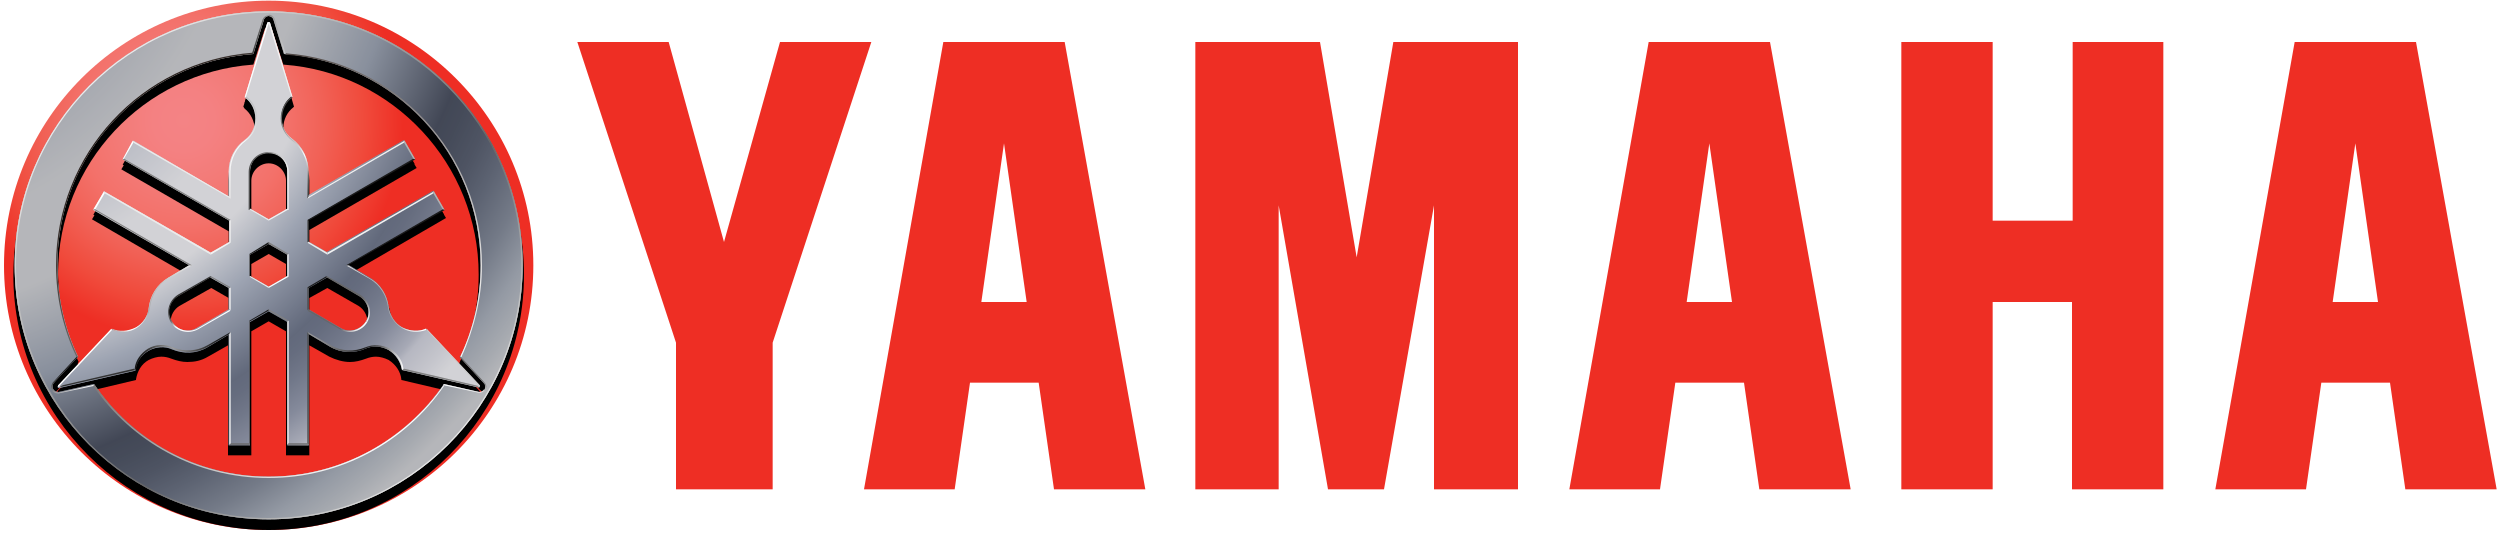 <?xml version="1.0" encoding="UTF-8" standalone="no"?>
<!DOCTYPE svg PUBLIC "-//W3C//DTD SVG 1.1//EN" "http://www.w3.org/Graphics/SVG/1.1/DTD/svg11.dtd">
<svg width="100%" height="100%" viewBox="0 0 375 80" version="1.1" xmlns="http://www.w3.org/2000/svg" xmlns:xlink="http://www.w3.org/1999/xlink" xml:space="preserve" xmlns:serif="http://www.serif.com/" style="fill-rule:evenodd;clip-rule:evenodd;stroke-linejoin:round;stroke-miterlimit:2;">
    <rect id="_x3C_Slice_x3E_" x="0" y="0" width="375" height="80" style="fill:none;"/>
    <g>
        <g>
            <g>
                <path d="M285.2,6.3L285.2,73.4L298.9,73.4L298.9,45.3L310.8,45.3L310.8,73.4L324.5,73.4L324.5,6.3L310.9,6.3L310.9,33.1L298.9,33.1L298.9,6.3L285.2,6.3Z" style="fill:rgb(238,46,36);fill-rule:nonzero;"/>
                <path d="M179.3,6.3L179.3,73.4L191.8,73.4L191.8,30.8L199.2,73.4L207.6,73.4L215.1,30.8L215.1,73.4L227.7,73.4L227.7,6.3L209,6.3L203.5,38.6L198,6.3L179.3,6.3Z" style="fill:rgb(238,46,36);fill-rule:nonzero;"/>
                <path d="M100.3,6.3L108.6,36.3L117,6.3L130.7,6.3L115.9,51.4L115.9,73.4L101.4,73.4L101.4,51.4L86.6,6.3L100.3,6.3Z" style="fill:rgb(238,46,36);fill-rule:nonzero;"/>
                <path d="M159.7,6.3L141.5,6.3L129.6,73.4L143.2,73.4L145.5,57.4L155.8,57.4L158.1,73.4L171.8,73.4L159.7,6.3ZM150.6,21.5L154,45.3L147.2,45.3L150.6,21.5Z" style="fill:rgb(238,46,36);fill-rule:nonzero;"/>
                <path d="M265.5,6.3L247.3,6.3L235.4,73.4L249,73.4L251.3,57.4L261.6,57.4L263.9,73.4L277.6,73.4L265.5,6.3ZM256.4,21.5L259.8,45.3L253,45.3L256.4,21.5Z" style="fill:rgb(238,46,36);fill-rule:nonzero;"/>
                <path d="M362.4,6.3L344.2,6.3L332.3,73.4L345.9,73.4L348.2,57.4L358.5,57.4L360.8,73.4L374.5,73.4L362.4,6.3ZM353.3,21.5L356.7,45.3L349.9,45.3L353.3,21.5Z" style="fill:rgb(238,46,36);fill-rule:nonzero;"/>
            </g>
        </g>
        <g>
            <path d="M0.6,39.8C0.6,17.9 18.4,0.1 40.3,0.1C62.2,0.1 80,17.9 80,39.8C80,61.7 62.2,79.5 40.3,79.5C18.4,79.5 0.6,61.7 0.6,39.8Z" style="fill:url(#_Radial1);fill-rule:nonzero;"/>
            <g>
                <g>
                    <path d="M40.3,2.9C61.4,2.9 78.6,20 78.6,41.2C78.6,62.3 61.5,79.5 40.3,79.5C19.2,79.5 2,62.4 2,41.2C2.1,20 19.2,2.9 40.3,2.9ZM14.2,58.9C19.9,67.2 29.5,72.7 40.3,72.7C51.1,72.7 60.7,67.2 66.4,58.9L66.5,58.8L71.9,60L72,60C72.2,60 72.4,59.9 72.5,59.7C72.6,59.6 72.6,59.5 72.6,59.4C72.6,59.3 72.6,59.1 72.5,59L68.7,55L68.7,54.9C70.7,50.8 71.8,46.1 71.8,41.2C71.8,24.6 58.9,10.9 42.6,9.7L42.5,9.7L40.8,4.4C40.8,4.1 40.6,4 40.3,4C40,4 39.8,4.2 39.7,4.4L38,9.7L37.9,9.7C21.6,10.9 8.7,24.5 8.7,41.1C8.7,46 9.8,50.7 11.8,54.8L11.9,54.9L8.2,59C8.1,59.1 8.1,59.2 8.1,59.4C8.1,59.5 8.1,59.6 8.2,59.7C8.3,59.9 8.5,60 8.7,60L8.8,60L14.2,58.9Z" style="fill-rule:nonzero;"/>
                </g>
            </g>
            <g>
                <g>
                    <path d="M42.9,68.3L42.9,49.7L40.3,48.2L37.7,49.7L37.7,68.3L34.2,68.3L34.2,51.8L31.2,53.5C30.2,54.1 29.2,54.3 28.1,54.3C27.3,54.3 26.5,54.1 25.7,53.8C25.2,53.6 24.7,53.5 24.2,53.5C23.6,53.5 22.9,53.7 22.3,54C21.2,54.6 20.6,55.7 20.4,56.9L20.4,57L9,59.7L8.9,59.7C8.8,59.7 8.6,59.6 8.6,59.5C8.6,59.4 8.5,59.4 8.5,59.3C8.5,59.2 8.5,59.1 8.6,59.1L16.7,50.5L16.8,50.5C17.3,50.7 17.8,50.8 18.3,50.8C18.9,50.8 19.6,50.6 20.2,50.3C21.3,49.7 21.9,48.6 22.1,47.5C22.3,45.7 23.4,43.9 25.1,42.9L28.1,41.2L13.8,32.9L15.6,29.9L31.7,39.2L34.3,37.7L34.3,34.7L18.2,25.4L20,22.4L34.3,30.7L34.3,27.3C34.3,25.3 35.3,23.5 36.7,22.4C37.6,21.7 38.2,20.6 38.2,19.4C38.2,18.2 37.6,17 36.7,16.3L36.5,16L40,4.7C40,4.5 40.2,4.4 40.4,4.4C40.6,4.4 40.7,4.5 40.8,4.7L44.1,16L44,16.1C43.1,16.8 42.5,17.9 42.5,19.2C42.5,20.4 43.1,21.6 44,22.2C45.5,23.3 46.4,25.1 46.4,27.1L46.4,30.5L60.7,22.2L62.5,25.2L46.4,34.5L46.4,37.5L49,39L65.1,29.7L66.9,32.7L52.6,41L55.6,42.7C57.3,43.7 58.4,45.4 58.6,47.3C58.7,48.4 59.4,49.5 60.5,50.1C61.1,50.4 61.8,50.6 62.4,50.6C62.9,50.6 63.4,50.5 63.9,50.3L64,50.3L72,59C72.1,59.1 72.1,59.2 72.1,59.3L72.1,59.5C72,59.6 71.9,59.7 71.8,59.7L71.7,59.7L60.2,57L60.2,56.9C60.1,55.8 59.4,54.7 58.3,54C57.7,53.7 57,53.5 56.4,53.5C55.9,53.5 55.4,53.6 54.9,53.8C54.1,54.1 53.3,54.3 52.5,54.3C51.5,54.3 50.4,54 49.4,53.5L46.4,51.8L46.4,68.3L42.9,68.3ZM46.4,44.7L46.4,47.7L51.1,50.4C51.5,50.6 52,50.8 52.4,50.8C53.3,50.8 54.2,50.3 54.7,49.5C54.9,49.1 55.1,48.6 55.1,48.2C55.1,47.3 54.6,46.4 53.8,45.9L49.1,43.2L46.4,44.7ZM26.9,45.9C26.1,46.4 25.6,47.3 25.6,48.2C25.6,48.6 25.7,49.1 26,49.5C26.5,50.3 27.4,50.8 28.3,50.8C28.7,50.8 29.2,50.7 29.6,50.4L34.3,47.7L34.3,44.7L31.7,43.2L26.9,45.9ZM40.3,44.4L40.4,44.3L40.3,44.4ZM37.7,39.6L37.7,42.6L40.3,44.1L42.9,42.6L42.9,39.6L40.3,38.1L37.7,39.6ZM37.7,32.6L40.3,34.1L42.9,32.6L42.9,27.1C42.9,25.7 41.7,24.5 40.3,24.5C38.9,24.5 37.7,25.7 37.7,27.1L37.7,32.6Z" style="fill-rule:nonzero;"/>
                </g>
            </g>
            <g>
                <path d="M40.3,2.4C19.3,2.4 2.2,19.5 2.2,40.5C2.2,61.5 19.3,78.6 40.3,78.6C61.3,78.6 78.4,61.5 78.4,40.5C78.4,19.5 61.4,2.4 40.3,2.4ZM71.9,59.6L66.6,58.4C60.9,66.8 51.3,72.3 40.4,72.3C29.5,72.3 19.9,66.8 14.2,58.4L8.9,59.6C8.6,59.6 8.3,59.5 8.1,59.2C7.9,58.9 8,58.6 8.1,58.3L11.8,54.3C9.8,50.1 8.7,45.5 8.7,40.5C8.7,23.8 21.7,10.1 38.1,8.8L39.7,3.6C39.8,3.3 40.1,3.1 40.4,3.1C40.7,3.1 41,3.3 41.1,3.6L42.7,8.8C59.1,10 72.1,23.7 72.1,40.5C72.1,45.4 71,50.1 69,54.3L72.7,58.3C72.9,58.5 72.9,58.9 72.8,59.2C72.7,59.5 72.2,59.6 71.9,59.6Z" style="fill-rule:nonzero;"/>
                <path d="M71.9,58.6L63.9,50.1C62.8,50.6 61.5,50.5 60.3,49.9C59.2,49.3 58.5,48.1 58.3,46.9C58.1,45.1 57.1,43.4 55.4,42.4L52.2,40.5L66.6,32.2L65,29.4L49,38.6L46.2,37L46.2,33.8L62.2,24.6L60.6,21.8L46.2,30.1L46.2,26.4C46.2,24.4 45.3,22.7 43.8,21.6C42.8,20.9 42.2,19.7 42.2,18.4C42.2,17.1 42.8,15.9 43.8,15.2L40.5,4.2C40.5,4.1 40.4,4.1 40.3,4.1C40.2,4.1 40.1,4.2 40.1,4.2L36.7,15.4C37.7,16.1 38.3,17.3 38.3,18.6C38.3,19.9 37.7,21.1 36.7,21.8C35.2,22.9 34.3,24.6 34.3,26.6L34.3,30.3L20,21.9L18.4,24.7L34.4,33.9L34.4,37.1L31.6,38.7L15.6,29.5L14,32.2L28.4,40.5L25.2,42.4C23.5,43.4 22.5,45.1 22.3,46.9C22.2,48.1 21.5,49.2 20.3,49.9C19.2,50.5 17.9,50.6 16.7,50.1L8.7,58.6C8.6,58.7 8.6,58.8 8.7,58.8C8.7,58.9 8.8,58.9 8.9,58.9L20.3,56.3C20.4,55.1 21.1,54 22.3,53.3C23.4,52.7 24.7,52.6 25.8,53.1C27.5,53.8 29.4,53.8 31.1,52.8L34.3,50.9L34.3,67.5L37.5,67.5L37.5,49L40.3,47.4L43.1,49L43.1,67.5L46.3,67.5L46.3,50.9L49.5,52.8C51.2,53.8 53.2,53.8 54.8,53.1C55.9,52.6 57.2,52.7 58.3,53.3C59.4,54 60.1,55.1 60.3,56.3L71.7,58.9C71.8,58.9 71.9,58.9 71.9,58.8C72,58.7 72,58.6 71.9,58.6ZM40.3,43.7L37.5,42.1L37.5,38.9L40.3,37.3L43.1,38.9L43.1,42.1L40.3,43.7ZM37.5,26.5C37.5,25 38.7,23.7 40.3,23.7C41.9,23.7 43.1,24.9 43.1,26.5L43.1,32.1L40.3,33.7L37.5,32.1L37.5,26.5ZM29.5,50C28.2,50.8 26.5,50.3 25.7,49C24.9,47.7 25.4,46 26.7,45.2L31.5,42.4L34.3,44L34.3,47.2L29.5,50ZM54.9,49C54.1,50.3 52.4,50.8 51.1,50L46.3,47.2L46.3,44L49.1,42.4L53.9,45.2C55.2,45.9 55.7,47.6 54.9,49Z" style="fill-rule:nonzero;"/>
            </g>
            <path d="M40.3,1.7C19.3,1.7 2.2,18.8 2.2,39.8C2.2,60.8 19.3,77.9 40.3,77.9C61.3,77.9 78.4,60.8 78.4,39.8C78.4,18.7 61.4,1.7 40.3,1.7ZM71.9,58.8L66.6,57.6C60.8,66 51.2,71.5 40.3,71.5C29.4,71.5 19.8,66 14.1,57.6L8.8,58.8C8.5,58.8 8.2,58.7 8,58.4C7.8,58.1 7.9,57.8 8,57.5L11.7,53.5C9.7,49.3 8.6,44.7 8.6,39.7C8.6,23 21.5,9.3 38,8.1L39.6,2.9C39.7,2.6 40,2.4 40.3,2.4C40.6,2.4 40.9,2.6 41,2.9L42.6,8.1C59.1,9.3 72.1,23 72.1,39.8C72.1,44.7 71,49.4 69,53.6L72.7,57.6C72.9,57.8 72.9,58.2 72.8,58.5C72.5,58.7 72.2,58.9 71.9,58.8Z" style="fill:url(#_Radial2);fill-rule:nonzero;"/>
            <path d="M71.9,57.8L63.9,49.3C62.8,49.8 61.5,49.7 60.3,49.1C59.2,48.5 58.5,47.3 58.3,46.1C58.1,44.3 57.1,42.6 55.4,41.6L52.2,39.7L66.6,31.4L65,28.6L49,37.8L46.2,36.2L46.2,33L62.2,23.8L60.6,21L46.2,29.3L46.2,25.6C46.2,23.6 45.3,21.9 43.8,20.8C42.8,20.1 42.2,18.9 42.2,17.6C42.2,16.3 42.8,15.1 43.8,14.4L40.5,3.4C40.5,3.3 40.4,3.3 40.3,3.3C40.2,3.3 40.1,3.4 40.1,3.4L36.7,14.6C37.7,15.3 38.3,16.5 38.3,17.8C38.3,19.1 37.7,20.3 36.7,21C35.2,22.1 34.3,23.8 34.3,25.8L34.3,29.5L20,21.1L18.4,23.9L34.4,33.1L34.4,36.3L31.6,37.9L15.6,28.7L14,31.5L28.4,39.8L25.2,41.7C23.5,42.7 22.5,44.4 22.3,46.2C22.2,47.4 21.5,48.5 20.3,49.2C19.2,49.8 17.9,49.9 16.7,49.4L8.7,57.9C8.6,58 8.6,58.1 8.7,58.1C8.7,58.2 8.8,58.2 8.9,58.2L20.3,55.6C20.4,54.4 21.1,53.3 22.3,52.6C23.4,52 24.7,51.9 25.8,52.4C27.5,53.1 29.4,53.1 31.1,52.1L34.3,50.2L34.3,66.8L37.5,66.8L37.5,48.3L40.3,46.7L43.1,48.3L43.1,66.8L46.3,66.8L46.3,50.1L49.5,52C51.2,53 53.2,53 54.8,52.3C55.9,51.8 57.2,51.9 58.3,52.5C59.4,53.2 60.1,54.3 60.3,55.5L71.7,58.1C71.8,58.1 71.9,58.1 71.9,58C72,57.9 72,57.9 71.9,57.8ZM40.3,43L37.5,41.4L37.5,38.2L40.3,36.6L43.1,38.2L43.1,41.4L40.3,43ZM37.5,25.7C37.5,24.2 38.7,22.9 40.3,22.9C41.9,22.9 43.1,24.1 43.1,25.7L43.1,31.3L40.3,32.9L37.5,31.3L37.5,25.7ZM29.5,49.2C28.2,50 26.5,49.5 25.7,48.2C24.9,46.9 25.4,45.2 26.7,44.4L31.5,41.6L34.3,43.2L34.3,46.4L29.5,49.2ZM54.9,48.2C54.1,49.5 52.4,50 51.1,49.2L46.3,46.4L46.3,43.2L49.1,41.6L53.9,44.4C55.2,45.2 55.7,46.9 54.9,48.2Z" style="fill:url(#_Radial3);fill-rule:nonzero;"/>
            <g opacity="0.4">
                <g>
                    <path d="M40.3,1.7C19.3,1.7 2.2,18.8 2.2,39.8C2.2,60.8 19.3,77.9 40.3,77.9C61.3,77.9 78.4,60.8 78.4,39.8C78.4,18.7 61.4,1.7 40.3,1.7ZM71.9,58.8L66.6,57.6C60.8,66 51.2,71.5 40.3,71.5C29.4,71.5 19.8,66 14.1,57.6L8.8,58.8C8.5,58.8 8.2,58.7 8,58.4C7.8,58.1 7.9,57.8 8,57.5L11.7,53.5C9.7,49.3 8.6,44.7 8.6,39.7C8.6,23 21.5,9.3 38,8.1L39.6,2.9C39.7,2.6 40,2.4 40.3,2.4C40.6,2.4 40.9,2.6 41,2.9L42.6,8.1C59.1,9.3 72.1,23 72.1,39.8C72.1,44.7 71,49.4 69,53.6L72.7,57.6C72.9,57.8 72.9,58.2 72.8,58.5C72.5,58.7 72.2,58.9 71.9,58.8Z" style="fill:white;fill-rule:nonzero;"/>
                </g>
                <g opacity="0.81">
                    <path d="M40.3,1.7C19.3,1.7 2.2,18.8 2.2,39.8C2.2,60.8 19.3,77.9 40.3,77.9C61.3,77.9 78.4,60.8 78.4,39.8C78.4,18.7 61.4,1.7 40.3,1.7ZM71.9,58.8L66.6,57.6C60.8,66 51.2,71.5 40.3,71.5C29.4,71.5 19.8,66 14.1,57.6L8.8,58.8C8.5,58.8 8.2,58.7 8,58.4C7.8,58.1 7.9,57.8 8,57.5L11.7,53.5C9.7,49.3 8.6,44.7 8.6,39.7C8.6,23 21.5,9.3 38,8.1L39.6,2.9C39.7,2.6 40,2.4 40.3,2.4C40.6,2.4 40.9,2.6 41,2.9L42.6,8.1C59.1,9.3 72.1,23 72.1,39.8C72.1,44.7 71,49.4 69,53.6L72.7,57.6C72.9,57.8 72.9,58.2 72.8,58.5C72.5,58.7 72.2,58.9 71.9,58.8Z" style="fill:rgb(48,50,52);fill-rule:nonzero;"/>
                </g>
            </g>
            <g opacity="0.35">
                <g>
                    <path d="M71.9,57.8L63.9,49.3C62.8,49.8 61.5,49.7 60.3,49.1C59.2,48.5 58.5,47.3 58.3,46.1C58.1,44.3 57.1,42.6 55.4,41.6L52.2,39.7L66.6,31.4L65,28.6L49,37.8L46.2,36.2L46.2,33L62.2,23.8L60.6,21L46.2,29.3L46.2,25.6C46.2,23.6 45.3,21.9 43.8,20.8C42.8,20.1 42.2,18.9 42.2,17.6C42.2,16.3 42.8,15.1 43.8,14.4L40.5,3.4C40.5,3.3 40.4,3.3 40.3,3.3C40.2,3.3 40.1,3.4 40.1,3.4L36.7,14.6C37.7,15.3 38.3,16.5 38.3,17.8C38.3,19.1 37.7,20.3 36.7,21C35.2,22.1 34.3,23.8 34.3,25.8L34.3,29.5L20,21.1L18.4,23.9L34.4,33.1L34.4,36.3L31.6,37.9L15.6,28.7L14,31.5L28.4,39.8L25.2,41.7C23.5,42.7 22.5,44.4 22.3,46.2C22.2,47.4 21.5,48.5 20.3,49.2C19.2,49.8 17.9,49.9 16.7,49.4L8.7,57.9C8.6,58 8.6,58.1 8.7,58.1C8.7,58.2 8.8,58.2 8.9,58.2L20.3,55.6C20.4,54.4 21.1,53.3 22.3,52.6C23.4,52 24.7,51.9 25.8,52.4C27.5,53.1 29.4,53.1 31.1,52.1L34.3,50.2L34.3,66.8L37.5,66.8L37.5,48.3L40.3,46.7L43.1,48.3L43.1,66.8L46.3,66.8L46.3,50.1L49.5,52C51.2,53 53.2,53 54.8,52.3C55.9,51.8 57.2,51.9 58.3,52.5C59.4,53.2 60.1,54.3 60.3,55.5L71.7,58.1C71.8,58.1 71.9,58.1 71.9,58C72,57.9 72,57.9 71.9,57.8ZM40.3,43L37.5,41.4L37.5,38.2L40.3,36.6L43.1,38.2L43.1,41.4L40.3,43ZM37.5,25.7C37.5,24.2 38.7,22.9 40.3,22.9C41.9,22.9 43.1,24.1 43.1,25.7L43.1,31.3L40.3,32.9L37.5,31.3L37.5,25.7ZM29.5,49.2C28.2,50 26.5,49.5 25.7,48.2C24.9,46.9 25.4,45.2 26.7,44.4L31.5,41.6L34.3,43.2L34.3,46.4L29.5,49.2ZM54.9,48.2C54.1,49.5 52.4,50 51.1,49.2L46.3,46.4L46.3,43.2L49.1,41.6L53.9,44.4C55.2,45.2 55.7,46.9 54.9,48.2Z" style="fill:white;fill-rule:nonzero;"/>
                </g>
                <g opacity="0.6">
                    <path d="M71.9,57.8L63.9,49.3C62.8,49.8 61.5,49.7 60.3,49.1C59.2,48.5 58.5,47.3 58.3,46.1C58.1,44.3 57.1,42.6 55.4,41.6L52.2,39.7L66.6,31.4L65,28.6L49,37.8L46.2,36.2L46.2,33L62.2,23.8L60.6,21L46.2,29.3L46.2,25.6C46.2,23.6 45.3,21.9 43.8,20.8C42.8,20.1 42.2,18.9 42.2,17.6C42.2,16.3 42.8,15.1 43.8,14.4L40.5,3.4C40.5,3.3 40.4,3.3 40.3,3.3C40.2,3.3 40.1,3.4 40.1,3.4L36.7,14.6C37.7,15.3 38.3,16.5 38.3,17.8C38.3,19.1 37.7,20.3 36.7,21C35.2,22.1 34.3,23.8 34.3,25.8L34.3,29.5L20,21.1L18.4,23.9L34.4,33.1L34.4,36.3L31.6,37.9L15.6,28.7L14,31.5L28.4,39.8L25.2,41.7C23.5,42.7 22.5,44.4 22.3,46.2C22.2,47.4 21.5,48.5 20.3,49.2C19.2,49.8 17.9,49.9 16.7,49.4L8.7,57.9C8.6,58 8.6,58.1 8.7,58.1C8.7,58.2 8.8,58.2 8.9,58.2L20.3,55.6C20.4,54.4 21.1,53.3 22.3,52.6C23.4,52 24.7,51.9 25.8,52.4C27.5,53.1 29.4,53.1 31.1,52.1L34.3,50.2L34.3,66.8L37.5,66.8L37.5,48.3L40.3,46.7L43.1,48.3L43.1,66.8L46.3,66.8L46.3,50.1L49.5,52C51.2,53 53.2,53 54.8,52.3C55.9,51.8 57.2,51.9 58.3,52.5C59.4,53.2 60.1,54.3 60.3,55.5L71.7,58.1C71.8,58.1 71.9,58.1 71.9,58C72,57.9 72,57.9 71.9,57.8ZM40.3,43L37.5,41.4L37.5,38.2L40.3,36.6L43.1,38.2L43.1,41.4L40.3,43ZM37.5,25.7C37.5,24.2 38.7,22.9 40.3,22.9C41.9,22.9 43.1,24.1 43.1,25.7L43.1,31.3L40.3,32.9L37.5,31.3L37.5,25.7ZM29.5,49.2C28.2,50 26.5,49.5 25.7,48.2C24.9,46.9 25.4,45.2 26.7,44.4L31.5,41.6L34.3,43.2L34.3,46.4L29.5,49.2ZM54.9,48.2C54.1,49.5 52.4,50 51.1,49.2L46.3,46.4L46.3,43.2L49.1,41.6L53.9,44.4C55.2,45.2 55.7,46.9 54.9,48.2Z" style="fill:rgb(71,71,75);fill-rule:nonzero;"/>
                </g>
            </g>
            <g>
                <g>
                    <path d="M40.3,1.7C19.3,1.7 2.2,18.8 2.2,39.8C2.2,60.8 19.3,77.9 40.3,77.9C61.3,77.9 78.4,60.8 78.4,39.8C78.4,18.7 61.4,1.7 40.3,1.7ZM67.1,66.6C60.2,73.5 50.8,77.7 40.3,77.7C29.8,77.7 20.4,73.5 13.5,66.6C6.7,59.7 2.4,50.2 2.4,39.8C2.4,29.3 6.6,19.9 13.5,13C20.4,6.1 29.9,1.9 40.3,1.9C50.8,1.9 60.2,6.1 67.1,13C74,19.9 78.2,29.3 78.2,39.8C78.2,50.2 74,59.7 67.1,66.6Z" style="fill:url(#_Linear4);fill-rule:nonzero;"/>
                </g>
                <path d="M40.3,33.1L40.3,32.9L37.5,31.3L37.4,31.4L40.3,33.1Z" style="fill:rgb(235,235,235);fill-rule:nonzero;"/>
                <path d="M40.3,23L40.3,22.8C38.7,22.8 37.3,24.1 37.3,25.8L37.3,31.5L37.5,31.4L37.5,25.8C37.5,24.2 38.8,23 40.3,23Z" style="fill:url(#_Linear5);fill-rule:nonzero;"/>
                <g>
                    <path d="M40.3,36.3L37.4,38.1L37.5,38.2L40.3,36.6L40.3,36.3Z" style="fill:rgb(26,26,26);fill-rule:nonzero;"/>
                </g>
                <path d="M40.3,3.5L40.3,3.3C40.2,3.3 40.1,3.4 40.1,3.4L36.7,14.6L36.9,14.5L40.3,3.5Z" style="fill:white;fill-rule:nonzero;"/>
                <path d="M34.6,29.8L34.6,25.7C34.6,23.8 35.5,22.1 36.9,21.1C37.9,20.3 38.6,19.1 38.6,17.8C38.6,16.5 38,15.3 37,14.5L36.8,14.6C37.8,15.3 38.4,16.5 38.4,17.8C38.4,19.1 37.8,20.3 36.8,21C35.3,22.1 34.4,23.8 34.4,25.8L34.4,29.5L34.6,29.8Z" style="fill:url(#_Linear6);fill-rule:nonzero;"/>
                <path d="M18.4,23.9L34.4,33.1L34.6,33L18.6,23.8L18.4,23.9Z" style="fill:rgb(128,128,128);fill-rule:nonzero;"/>
                <path d="M34.4,36.3L34.6,36.4L34.6,33L34.4,33.1L34.4,36.3Z" style="fill:rgb(242,242,242);fill-rule:nonzero;"/>
                <path d="M18.6,23.8L20,21.4L19.9,21.1L18.4,23.9L18.6,23.8Z" style="fill:white;fill-rule:nonzero;"/>
                <path d="M34.4,29.5L19.9,21.1L20,21.4L34.6,29.8L34.4,29.5Z" style="fill:rgb(235,235,235);fill-rule:nonzero;"/>
                <path d="M40.3,33.1L40.3,32.9L43.1,31.3L43.3,31.4L40.3,33.1Z" style="fill:rgb(242,242,242);fill-rule:nonzero;"/>
                <path d="M40.3,23L40.3,22.8C41.9,22.8 43.3,24.1 43.3,25.8L43.3,31.5L43.1,31.4L43.1,25.8C43.1,24.2 41.9,23 40.3,23Z" style="fill:url(#_Linear7);fill-rule:nonzero;"/>
                <g>
                    <path d="M40.3,36.3L43.3,38.1L43.1,38.2L40.3,36.6L40.3,36.3Z" style="fill:rgb(128,128,128);fill-rule:nonzero;"/>
                </g>
                <path d="M40.3,3.5L40.3,3.3C40.4,3.3 40.5,3.4 40.5,3.4L43.9,14.6L43.7,14.5L40.3,3.5Z" style="fill:rgb(242,242,242);fill-rule:nonzero;"/>
                <path d="M46.1,29.8L46.1,25.7C46.1,23.8 45.2,22.1 43.8,21.1C42.8,20.3 42.1,19.1 42.1,17.8C42.1,16.5 42.7,15.3 43.7,14.5L43.9,14.6C42.9,15.3 42.3,16.5 42.3,17.8C42.3,19.1 42.9,20.3 43.9,21C45.4,22.1 46.3,23.8 46.3,25.8L46.3,29.5L46.1,29.8Z" style="fill:url(#_Linear8);fill-rule:nonzero;"/>
                <path d="M62.3,23.9L46.3,33.1L46.1,33L62,23.8L62.3,23.9Z" style="fill:rgb(26,26,26);fill-rule:nonzero;"/>
                <path d="M46.3,36.3L46.1,36.4L46.1,33L46.3,33.1L46.3,36.3Z" style="fill:rgb(77,77,77);fill-rule:nonzero;"/>
                <path d="M62,23.8L60.6,21.4L60.7,21.1L62.3,23.9L62,23.8Z" style="fill:rgb(178,178,178);fill-rule:nonzero;"/>
                <path d="M46.3,29.5L60.7,21.1L60.6,21.4L46.1,29.8L46.3,29.5Z" style="fill:rgb(242,242,242);fill-rule:nonzero;"/>
                <path d="M34.6,43.1L34.4,43.2L34.4,46.4L34.6,46.5L34.6,43.1Z" style="fill:rgb(242,242,242);fill-rule:nonzero;"/>
                <path d="M25.8,48.2L25.6,48.3C26.4,49.7 28.2,50.2 29.7,49.4L34.6,46.6L34.4,46.5L29.6,49.3C28.2,50 26.5,49.5 25.8,48.2Z" style="fill:url(#_Linear9);fill-rule:nonzero;"/>
                <g>
                    <path d="M37.4,41.5L40.3,43.2L40.3,43L37.5,41.4L37.4,41.5Z" style="fill:rgb(235,235,235);fill-rule:nonzero;"/>
                </g>
                <path d="M8.9,57.9L8.7,58C8.7,58.1 8.8,58.1 8.9,58.1L20.3,55.5L20.1,55.3L8.9,57.9Z" style="fill:url(#_Linear10);fill-rule:nonzero;"/>
                <path d="M34.6,49.8L31.1,51.8C29.5,52.7 27.6,52.8 25.9,52.1C24.7,51.6 23.4,51.6 22.2,52.3C21.1,53 20.3,54.1 20.2,55.3L20.4,55.5C20.5,54.3 21.2,53.2 22.4,52.5C23.5,51.9 24.8,51.8 25.9,52.3C27.6,53 29.5,53 31.2,52L34.4,50.1L34.6,49.8Z" style="fill:url(#_Linear11);fill-rule:nonzero;"/>
                <path d="M37.5,66.7L37.5,48.2L37.4,48.1L37.4,66.5L37.5,66.7Z" style="fill:rgb(77,77,77);fill-rule:nonzero;"/>
                <path d="M40.3,46.6L40.3,46.4L37.4,48.1L37.5,48.2L40.3,46.6Z" style="fill:rgb(26,26,26);fill-rule:nonzero;"/>
                <path d="M37.4,66.5L34.6,66.5L34.4,66.7L37.5,66.7L37.4,66.5Z" style="fill:rgb(102,102,102);fill-rule:nonzero;"/>
                <path d="M34.4,50.1L34.4,66.7L34.6,66.5L34.6,49.8L34.4,50.1Z" style="fill:rgb(242,242,242);fill-rule:nonzero;"/>
                <path d="M34.6,43.1L34.4,43.2L31.6,41.6L31.6,41.4L34.6,43.1Z" style="fill:rgb(128,128,128);fill-rule:nonzero;"/>
                <path d="M25.8,48.2L25.6,48.3C24.8,46.9 25.3,45.1 26.7,44.2L31.6,41.4L31.6,41.6L26.8,44.4C25.4,45.2 25,46.9 25.8,48.2Z" style="fill:url(#_Linear12);fill-rule:nonzero;"/>
                <g>
                    <path d="M37.4,41.5L37.4,38.1L37.5,38.2L37.5,41.4L37.4,41.5Z" style="fill:rgb(77,77,77);fill-rule:nonzero;"/>
                </g>
                <path d="M8.9,57.9L8.7,58L8.7,57.8L16.7,49.3L16.8,49.5L8.9,57.9Z" style="fill:white;fill-rule:nonzero;"/>
                <path d="M28.8,39.8L25.3,41.8C23.7,42.7 22.7,44.4 22.5,46.1C22.3,47.4 21.6,48.5 20.5,49.2C19.4,49.9 18,49.9 16.9,49.5L16.8,49.3C17.9,49.8 19.2,49.7 20.4,49.1C21.5,48.5 22.2,47.3 22.4,46.1C22.6,44.3 23.6,42.6 25.3,41.6L28.5,39.7L28.8,39.8Z" style="fill:url(#_Linear13);fill-rule:nonzero;"/>
                <path d="M15.6,28.7L31.6,37.9L31.6,38.2L15.7,29L15.6,28.7Z" style="fill:rgb(235,235,235);fill-rule:nonzero;"/>
                <path d="M34.4,36.3L34.6,36.4L31.6,38.2L31.6,37.9L34.4,36.3Z" style="fill:rgb(242,242,242);fill-rule:nonzero;"/>
                <path d="M15.7,29L14.3,31.4L14,31.4L15.6,28.7L15.7,29Z" style="fill:white;fill-rule:nonzero;"/>
                <path d="M28.4,39.8L14,31.4L14.3,31.4L28.8,39.8L28.4,39.8Z" style="fill:rgb(128,128,128);fill-rule:nonzero;"/>
                <path d="M46.1,43.1L46.3,43.2L49,41.6L49,41.4L46.1,43.1Z" style="fill:rgb(26,26,26);fill-rule:nonzero;"/>
                <path d="M54.9,48.2L55.1,48.3C55.9,46.9 55.4,45.1 54,44.2L49,41.4L49,41.6L53.8,44.4C55.2,45.2 55.7,46.9 54.9,48.2Z" style="fill:url(#_Linear14);fill-rule:nonzero;"/>
                <g>
                    <path d="M43.3,41.5L43.3,38.1L43.1,38.2L43.1,41.4L43.3,41.5Z" style="fill:rgb(242,242,242);fill-rule:nonzero;"/>
                </g>
                <path d="M71.8,57.9L72,58L72,57.8L64,49.3L64,49.5L71.8,57.9Z" style="fill:rgb(204,204,204);fill-rule:nonzero;"/>
                <path d="M51.9,39.8L55.4,41.8C57,42.7 58,44.4 58.2,46.1C58.4,47.4 59.1,48.5 60.3,49.2C61.4,49.9 62.8,49.9 63.9,49.5L63.9,49.3C62.8,49.8 61.5,49.7 60.3,49.1C59.2,48.5 58.5,47.3 58.3,46.1C58.1,44.3 57.1,42.6 55.4,41.7L52.2,39.8L51.9,39.8Z" style="fill:url(#_Linear15);fill-rule:nonzero;"/>
                <path d="M65.1,28.7L49.1,37.9L49.1,38.2L65,29L65.1,28.7Z" style="fill:rgb(242,242,242);fill-rule:nonzero;"/>
                <path d="M46.3,36.3L46.1,36.4L49.1,38.2L49.1,37.9L46.3,36.3Z" style="fill:rgb(235,235,235);fill-rule:nonzero;"/>
                <path d="M65,29L66.4,31.4L66.7,31.5L65.1,28.7L65,29Z" style="fill:rgb(178,178,178);fill-rule:nonzero;"/>
                <path d="M52.2,39.8L66.7,31.5L66.4,31.4L51.9,39.8L52.2,39.8Z" style="fill:rgb(26,26,26);fill-rule:nonzero;"/>
                <path d="M46.1,43.1L46.3,43.2L46.3,46.4L46.1,46.5L46.1,43.1Z" style="fill:rgb(77,77,77);fill-rule:nonzero;"/>
                <path d="M54.9,48.2L55.1,48.3C54.3,49.7 52.5,50.2 51,49.4L46.1,46.6L46.3,46.5L51.1,49.3C52.4,50 54.1,49.5 54.9,48.2Z" style="fill:url(#_Linear16);fill-rule:nonzero;"/>
                <g>
                    <path d="M43.3,41.5L40.3,43.2L40.3,43L43.1,41.4L43.3,41.5Z" style="fill:white;fill-rule:nonzero;"/>
                </g>
                <path d="M71.8,57.9L72,58C72,58.1 71.9,58.1 71.8,58.1L60.4,55.5L60.6,55.3L71.8,57.9Z" style="fill:url(#_Linear17);fill-rule:nonzero;"/>
                <path d="M46.1,49.8L49.6,51.8C51.2,52.7 53.1,52.8 54.8,52.1C56,51.6 57.3,51.7 58.5,52.3C59.6,53 60.4,54.1 60.5,55.3L60.3,55.5C60.2,54.3 59.5,53.2 58.3,52.5C57.2,51.9 55.9,51.8 54.8,52.3C53.1,53 51.2,53 49.5,52L46.3,50.1L46.1,49.8Z" style="fill:url(#_Linear18);fill-rule:nonzero;"/>
                <path d="M43.1,66.7L43.1,48.2L43.3,48.1L43.3,66.5L43.1,66.7Z" style="fill:rgb(242,242,242);fill-rule:nonzero;"/>
                <path d="M40.3,46.6L40.3,46.4L43.3,48.1L43.1,48.2L40.3,46.6Z" style="fill:rgb(128,128,128);fill-rule:nonzero;"/>
                <path d="M43.3,66.5L46.1,66.5L46.3,66.7L43.1,66.7L43.3,66.5Z" style="fill:rgb(102,102,102);fill-rule:nonzero;"/>
                <path d="M46.3,50.1L46.3,66.7L46.1,66.5L46.1,49.8L46.3,50.1Z" style="fill:rgb(77,77,77);fill-rule:nonzero;"/>
                <path d="M41.1,2.9L42.7,8.1L42.8,7.9L41.2,2.8C41,2.4 40.7,2.2 40.3,2.2L40.3,2.4C40.6,2.5 40.9,2.6 41.1,2.9Z" style="fill:url(#_Linear19);fill-rule:nonzero;"/>
                <path d="M72.3,39.8C72.3,23 59.3,9.2 42.9,8L42.8,8.2C59.1,9.3 72.1,23 72.1,39.8C72.1,44.7 71,49.4 69,53.6L69.2,53.6C71.1,49.4 72.3,44.7 72.3,39.8Z" style="fill:url(#_Linear20);fill-rule:nonzero;"/>
                <path d="M72.7,57.4L69.1,53.5L68.9,53.5L72.6,57.5C72.8,57.7 72.8,58.1 72.7,58.4L72.9,58.5C73,58.3 73,58.2 73,58C72.9,57.8 72.9,57.6 72.7,57.4Z" style="fill:url(#_Linear21);fill-rule:nonzero;"/>
                <path d="M72.6,58.4C72.4,58.7 72.1,58.8 71.8,58.8L66.5,57.6L66.6,57.8L71.8,58.9L72,58.9C72.3,58.9 72.7,58.7 72.9,58.4L72.6,58.4Z" style="fill:url(#_Linear22);fill-rule:nonzero;"/>
                <path d="M66.6,57.7C60.8,66 51.2,71.5 40.3,71.5C29.4,71.5 19.8,66 14.1,57.6L14,57.9C19.8,66.3 29.4,71.7 40.3,71.7C51.2,71.7 60.9,66.2 66.6,57.9L66.6,57.7Z" style="fill:url(#_Linear23);fill-rule:nonzero;"/>
                <path d="M8.7,59L8.8,59L14,57.9L14.1,57.7L8.8,58.9C8.5,58.9 8.2,58.8 8,58.5L7.8,58.6C8,58.8 8.3,59 8.7,59Z" style="fill:url(#_Linear24);fill-rule:nonzero;"/>
                <path d="M7.9,57.4C7.8,57.6 7.7,57.8 7.7,58C7.7,58.2 7.7,58.3 7.8,58.5L8,58.4C7.8,58.1 7.9,57.8 8,57.5L11.7,53.5L11.5,53.5L7.9,57.4Z" style="fill:url(#_Linear25);fill-rule:nonzero;"/>
                <g>
                    <path d="M8.4,39.8C8.4,44.7 9.5,49.4 11.5,53.6L11.7,53.6C9.7,49.4 8.6,44.8 8.6,39.8C8.6,23 21.5,9.3 38,8.1L37.9,7.9C21.3,9.2 8.4,23 8.4,39.8Z" style="fill:url(#_Linear26);fill-rule:nonzero;"/>
                    <path d="M39.4,2.9L37.8,8L38,8.1L39.6,2.9C39.7,2.6 40,2.4 40.3,2.4L40.3,2.3C39.9,2.3 39.6,2.5 39.4,2.9Z" style="fill:url(#_Linear27);fill-rule:nonzero;"/>
                </g>
            </g>
        </g>
    </g>
    <defs>
        <radialGradient id="_Radial1" cx="0" cy="0" r="1" gradientUnits="userSpaceOnUse" gradientTransform="matrix(45.665,0,0,45.624,27.578,18.11)"><stop offset="0" style="stop-color:rgb(244,131,133);stop-opacity:1"/><stop offset="0.1" style="stop-color:rgb(244,129,130);stop-opacity:1"/><stop offset="0.21" style="stop-color:rgb(243,123,120);stop-opacity:1"/><stop offset="0.34" style="stop-color:rgb(243,113,106);stop-opacity:1"/><stop offset="0.46" style="stop-color:rgb(241,97,86);stop-opacity:1"/><stop offset="0.59" style="stop-color:rgb(240,75,60);stop-opacity:1"/><stop offset="0.72" style="stop-color:rgb(238,46,36);stop-opacity:1"/><stop offset="1" style="stop-color:rgb(238,46,36);stop-opacity:1"/></radialGradient>
        <radialGradient id="_Radial2" cx="0" cy="0" r="1" gradientUnits="userSpaceOnUse" gradientTransform="matrix(132.445,0,0,132.445,-22.894,-23.442)"><stop offset="0" style="stop-color:rgb(157,165,189);stop-opacity:1"/><stop offset="0.21" style="stop-color:rgb(157,165,189);stop-opacity:1"/><stop offset="0.29" style="stop-color:rgb(184,190,209);stop-opacity:1"/><stop offset="0.45" style="stop-color:rgb(244,244,250);stop-opacity:1"/><stop offset="0.53" style="stop-color:rgb(244,244,250);stop-opacity:1"/><stop offset="0.54" style="stop-color:rgb(244,244,250);stop-opacity:1"/><stop offset="0.64" style="stop-color:rgb(169,179,201);stop-opacity:1"/><stop offset="0.74" style="stop-color:rgb(52,59,83);stop-opacity:1"/><stop offset="0.76" style="stop-color:rgb(57,65,89);stop-opacity:1"/><stop offset="0.79" style="stop-color:rgb(72,80,105);stop-opacity:1"/><stop offset="0.82" style="stop-color:rgb(96,105,130);stop-opacity:1"/><stop offset="0.86" style="stop-color:rgb(135,144,166);stop-opacity:1"/><stop offset="0.9" style="stop-color:rgb(188,196,213);stop-opacity:1"/><stop offset="0.93" style="stop-color:rgb(219,223,233);stop-opacity:1"/><stop offset="0.95" style="stop-color:rgb(244,244,250);stop-opacity:1"/><stop offset="1" style="stop-color:rgb(244,244,250);stop-opacity:1"/></radialGradient>
        <radialGradient id="_Radial3" cx="0" cy="0" r="1" gradientUnits="userSpaceOnUse" gradientTransform="matrix(101.821,0,0,101.821,-5.718,-6.266)"><stop offset="0" style="stop-color:rgb(154,162,184);stop-opacity:1"/><stop offset="0.21" style="stop-color:rgb(154,162,184);stop-opacity:1"/><stop offset="0.31" style="stop-color:rgb(189,194,211);stop-opacity:1"/><stop offset="0.46" style="stop-color:rgb(244,244,250);stop-opacity:1"/><stop offset="0.54" style="stop-color:rgb(244,244,250);stop-opacity:1"/><stop offset="0.55" style="stop-color:rgb(244,244,250);stop-opacity:1"/><stop offset="0.63" style="stop-color:rgb(162,172,194);stop-opacity:1"/><stop offset="0.74" style="stop-color:rgb(72,83,111);stop-opacity:1"/><stop offset="0.76" style="stop-color:rgb(78,88,116);stop-opacity:1"/><stop offset="0.79" style="stop-color:rgb(95,105,132);stop-opacity:1"/><stop offset="0.83" style="stop-color:rgb(126,134,160);stop-opacity:1"/><stop offset="0.87" style="stop-color:rgb(177,181,200);stop-opacity:1"/><stop offset="0.88" style="stop-color:rgb(202,204,219);stop-opacity:1"/><stop offset="0.91" style="stop-color:rgb(221,222,233);stop-opacity:1"/><stop offset="0.94" style="stop-color:rgb(244,244,250);stop-opacity:1"/><stop offset="1" style="stop-color:rgb(244,244,250);stop-opacity:1"/></radialGradient>
        <linearGradient id="_Linear4" x1="0" y1="0" x2="1" y2="0" gradientUnits="userSpaceOnUse" gradientTransform="matrix(53.608,53.608,-53.608,53.608,13.52,12.972)"><stop offset="0" style="stop-color:rgb(237,237,237);stop-opacity:1"/><stop offset="0.64" style="stop-color:rgb(102,102,102);stop-opacity:1"/><stop offset="1" style="stop-color:rgb(230,230,230);stop-opacity:1"/></linearGradient>
        <linearGradient id="_Linear5" x1="0" y1="0" x2="1" y2="0" gradientUnits="userSpaceOnUse" gradientTransform="matrix(-5.925,7.25652e-16,-7.25652e-16,-5.925,43.259,27.084)"><stop offset="0" style="stop-color:white;stop-opacity:1"/><stop offset="0.18" style="stop-color:rgb(205,205,205);stop-opacity:1"/><stop offset="0.37" style="stop-color:rgb(159,159,159);stop-opacity:1"/><stop offset="0.55" style="stop-color:rgb(124,124,124);stop-opacity:1"/><stop offset="0.72" style="stop-color:rgb(98,98,98);stop-opacity:1"/><stop offset="0.88" style="stop-color:rgb(82,82,82);stop-opacity:1"/><stop offset="1" style="stop-color:rgb(77,77,77);stop-opacity:1"/></linearGradient>
        <linearGradient id="_Linear6" x1="0" y1="0" x2="1" y2="0" gradientUnits="userSpaceOnUse" gradientTransform="matrix(8.5285e-16,13.928,-13.928,8.5285e-16,36.447,14.91)"><stop offset="0" style="stop-color:rgb(189,191,193);stop-opacity:1"/><stop offset="0.11" style="stop-color:rgb(196,198,199);stop-opacity:1"/><stop offset="0.28" style="stop-color:rgb(217,217,218);stop-opacity:1"/><stop offset="0.48" style="stop-color:white;stop-opacity:1"/><stop offset="1" style="stop-color:rgb(232,231,232);stop-opacity:1"/></linearGradient>
        <linearGradient id="_Linear7" x1="0" y1="0" x2="1" y2="0" gradientUnits="userSpaceOnUse" gradientTransform="matrix(-5.927,7.25897e-16,-7.25897e-16,-5.927,43.26,27.084)"><stop offset="0" style="stop-color:rgb(242,242,242);stop-opacity:1"/><stop offset="0.06" style="stop-color:rgb(230,230,230);stop-opacity:1"/><stop offset="0.27" style="stop-color:rgb(184,184,184);stop-opacity:1"/><stop offset="0.48" style="stop-color:rgb(149,149,149);stop-opacity:1"/><stop offset="0.68" style="stop-color:rgb(123,123,123);stop-opacity:1"/><stop offset="0.86" style="stop-color:rgb(107,107,107);stop-opacity:1"/><stop offset="1" style="stop-color:rgb(102,102,102);stop-opacity:1"/></linearGradient>
        <linearGradient id="_Linear8" x1="0" y1="0" x2="1" y2="0" gradientUnits="userSpaceOnUse" gradientTransform="matrix(9.85185e-16,16.089,-16.089,9.85185e-16,44.202,14.527)"><stop offset="0" style="stop-color:rgb(77,77,77);stop-opacity:1"/><stop offset="0.07" style="stop-color:rgb(82,82,82);stop-opacity:1"/><stop offset="0.15" style="stop-color:rgb(97,97,97);stop-opacity:1"/><stop offset="0.24" style="stop-color:rgb(122,122,122);stop-opacity:1"/><stop offset="0.34" style="stop-color:rgb(156,156,156);stop-opacity:1"/><stop offset="0.44" style="stop-color:rgb(200,200,200);stop-opacity:1"/><stop offset="0.54" style="stop-color:rgb(253,253,253);stop-opacity:1"/><stop offset="0.54" style="stop-color:white;stop-opacity:1"/><stop offset="0.63" style="stop-color:rgb(202,202,202);stop-opacity:1"/><stop offset="0.71" style="stop-color:rgb(158,158,158);stop-opacity:1"/><stop offset="0.8" style="stop-color:rgb(123,123,123);stop-opacity:1"/><stop offset="0.87" style="stop-color:rgb(97,97,97);stop-opacity:1"/><stop offset="0.94" style="stop-color:rgb(82,82,82);stop-opacity:1"/><stop offset="1" style="stop-color:rgb(77,77,77);stop-opacity:1"/></linearGradient>
        <linearGradient id="_Linear9" x1="0" y1="0" x2="1" y2="0" gradientUnits="userSpaceOnUse" gradientTransform="matrix(-0.513,-0.934,0.934,-0.513,29.912,47.105)"><stop offset="0" style="stop-color:white;stop-opacity:1"/><stop offset="1" style="stop-color:rgb(102,102,102);stop-opacity:1"/></linearGradient>
        <linearGradient id="_Linear10" x1="0" y1="0" x2="1" y2="0" gradientUnits="userSpaceOnUse" gradientTransform="matrix(0.236,0.245,-0.245,0.236,12.393,54.544)"><stop offset="0" style="stop-color:white;stop-opacity:1"/><stop offset="0.08" style="stop-color:rgb(229,229,229);stop-opacity:1"/><stop offset="0.25" style="stop-color:rgb(175,175,175);stop-opacity:1"/><stop offset="0.43" style="stop-color:rgb(131,131,131);stop-opacity:1"/><stop offset="0.59" style="stop-color:rgb(96,96,96);stop-opacity:1"/><stop offset="0.74" style="stop-color:rgb(71,71,71);stop-opacity:1"/><stop offset="0.88" style="stop-color:rgb(56,56,56);stop-opacity:1"/><stop offset="1" style="stop-color:rgb(51,51,51);stop-opacity:1"/></linearGradient>
        <linearGradient id="_Linear11" x1="0" y1="0" x2="1" y2="0" gradientUnits="userSpaceOnUse" gradientTransform="matrix(-12.812,5.912,-5.912,-12.812,34.078,48.714)"><stop offset="0" style="stop-color:rgb(26,26,26);stop-opacity:1"/><stop offset="0.12" style="stop-color:rgb(29,29,29);stop-opacity:1"/><stop offset="0.23" style="stop-color:rgb(40,40,40);stop-opacity:1"/><stop offset="0.33" style="stop-color:rgb(59,59,59);stop-opacity:1"/><stop offset="0.43" style="stop-color:rgb(85,85,85);stop-opacity:1"/><stop offset="0.53" style="stop-color:rgb(119,119,119);stop-opacity:1"/><stop offset="0.63" style="stop-color:rgb(158,158,158);stop-opacity:1"/><stop offset="0.63" style="stop-color:rgb(155,155,155);stop-opacity:1"/><stop offset="0.76" style="stop-color:rgb(100,100,100);stop-opacity:1"/><stop offset="0.86" style="stop-color:rgb(59,59,59);stop-opacity:1"/><stop offset="0.95" style="stop-color:rgb(35,35,35);stop-opacity:1"/><stop offset="1" style="stop-color:rgb(26,26,26);stop-opacity:1"/></linearGradient>
        <linearGradient id="_Linear12" x1="0" y1="0" x2="1" y2="0" gradientUnits="userSpaceOnUse" gradientTransform="matrix(-0.98,-2.241,2.241,-0.98,29.294,46.459)"><stop offset="0" style="stop-color:rgb(102,102,102);stop-opacity:1"/><stop offset="1" style="stop-color:rgb(51,51,51);stop-opacity:1"/></linearGradient>
        <linearGradient id="_Linear13" x1="0" y1="0" x2="1" y2="0" gradientUnits="userSpaceOnUse" gradientTransform="matrix(-13.159,6.953,-6.953,-13.159,29.509,41.795)"><stop offset="0" style="stop-color:rgb(224,224,224);stop-opacity:1"/><stop offset="0.15" style="stop-color:rgb(214,214,214);stop-opacity:1"/><stop offset="0.41" style="stop-color:rgb(188,188,188);stop-opacity:1"/><stop offset="0.59" style="stop-color:rgb(166,166,166);stop-opacity:1"/><stop offset="0.62" style="stop-color:rgb(191,191,191);stop-opacity:1"/><stop offset="0.68" style="stop-color:rgb(219,219,219);stop-opacity:1"/><stop offset="0.73" style="stop-color:rgb(239,239,239);stop-opacity:1"/><stop offset="0.78" style="stop-color:rgb(251,251,251);stop-opacity:1"/><stop offset="0.83" style="stop-color:white;stop-opacity:1"/><stop offset="1" style="stop-color:rgb(173,173,173);stop-opacity:1"/></linearGradient>
        <linearGradient id="_Linear14" x1="0" y1="0" x2="1" y2="0" gradientUnits="userSpaceOnUse" gradientTransform="matrix(-2.334,-1.54,1.54,-2.334,55.89,47.166)"><stop offset="0" style="stop-color:white;stop-opacity:1"/><stop offset="0" style="stop-color:rgb(254,254,254);stop-opacity:1"/><stop offset="0.25" style="stop-color:rgb(200,200,200);stop-opacity:1"/><stop offset="0.49" style="stop-color:rgb(158,158,158);stop-opacity:1"/><stop offset="0.7" style="stop-color:rgb(127,127,127);stop-opacity:1"/><stop offset="0.87" style="stop-color:rgb(109,109,109);stop-opacity:1"/><stop offset="1" style="stop-color:rgb(102,102,102);stop-opacity:1"/></linearGradient>
        <linearGradient id="_Linear15" x1="0" y1="0" x2="1" y2="0" gradientUnits="userSpaceOnUse" gradientTransform="matrix(12.067,0,0,12.067,51.853,44.775)"><stop offset="0" style="stop-color:rgb(224,224,224);stop-opacity:1"/><stop offset="0.15" style="stop-color:rgb(214,214,214);stop-opacity:1"/><stop offset="0.41" style="stop-color:rgb(188,188,188);stop-opacity:1"/><stop offset="0.59" style="stop-color:rgb(166,166,166);stop-opacity:1"/><stop offset="0.65" style="stop-color:rgb(191,191,191);stop-opacity:1"/><stop offset="0.74" style="stop-color:rgb(219,219,219);stop-opacity:1"/><stop offset="0.83" style="stop-color:rgb(239,239,239);stop-opacity:1"/><stop offset="0.91" style="stop-color:rgb(251,251,251);stop-opacity:1"/><stop offset="1" style="stop-color:white;stop-opacity:1"/></linearGradient>
        <linearGradient id="_Linear16" x1="0" y1="0" x2="1" y2="0" gradientUnits="userSpaceOnUse" gradientTransform="matrix(-2.334,-1.54,1.54,-2.334,54.167,49.776)"><stop offset="0" style="stop-color:white;stop-opacity:1"/><stop offset="0.12" style="stop-color:rgb(248,248,248);stop-opacity:1"/><stop offset="0.31" style="stop-color:rgb(229,229,229);stop-opacity:1"/><stop offset="0.52" style="stop-color:rgb(197,197,197);stop-opacity:1"/><stop offset="0.76" style="stop-color:rgb(153,153,153);stop-opacity:1"/><stop offset="1" style="stop-color:rgb(102,102,102);stop-opacity:1"/></linearGradient>
        <linearGradient id="_Linear17" x1="0" y1="0" x2="1" y2="0" gradientUnits="userSpaceOnUse" gradientTransform="matrix(-0.28,0.13,-0.13,-0.28,70.324,54.787)"><stop offset="0" style="stop-color:rgb(204,204,204);stop-opacity:1"/><stop offset="0.12" style="stop-color:rgb(185,185,185);stop-opacity:1"/><stop offset="0.32" style="stop-color:rgb(160,160,160);stop-opacity:1"/><stop offset="0.53" style="stop-color:rgb(142,142,142);stop-opacity:1"/><stop offset="0.75" style="stop-color:rgb(131,131,131);stop-opacity:1"/><stop offset="1" style="stop-color:rgb(128,128,128);stop-opacity:1"/></linearGradient>
        <linearGradient id="_Linear18" x1="0" y1="0" x2="1" y2="0" gradientUnits="userSpaceOnUse" gradientTransform="matrix(14.415,0,0,14.415,46.091,52.617)"><stop offset="0" style="stop-color:rgb(153,153,153);stop-opacity:1"/><stop offset="0.09" style="stop-color:rgb(148,148,148);stop-opacity:1"/><stop offset="0.19" style="stop-color:rgb(134,134,134);stop-opacity:1"/><stop offset="0.3" style="stop-color:rgb(111,111,111);stop-opacity:1"/><stop offset="0.41" style="stop-color:rgb(79,79,79);stop-opacity:1"/><stop offset="0.52" style="stop-color:rgb(38,38,38);stop-opacity:1"/><stop offset="0.55" style="stop-color:rgb(26,26,26);stop-opacity:1"/><stop offset="0.6" style="stop-color:rgb(32,32,32);stop-opacity:1"/><stop offset="0.66" style="stop-color:rgb(49,49,49);stop-opacity:1"/><stop offset="0.73" style="stop-color:rgb(78,78,78);stop-opacity:1"/><stop offset="0.8" style="stop-color:rgb(118,118,118);stop-opacity:1"/><stop offset="0.88" style="stop-color:rgb(169,169,169);stop-opacity:1"/><stop offset="0.97" style="stop-color:rgb(230,230,230);stop-opacity:1"/><stop offset="1" style="stop-color:white;stop-opacity:1"/></linearGradient>
        <linearGradient id="_Linear19" x1="0" y1="0" x2="1" y2="0" gradientUnits="userSpaceOnUse" gradientTransform="matrix(-4.842,5.92949e-16,-5.92949e-16,-4.842,42.699,5.188)"><stop offset="0" style="stop-color:rgb(204,204,204);stop-opacity:1"/><stop offset="1" style="stop-color:rgb(61,61,61);stop-opacity:1"/></linearGradient>
        <linearGradient id="_Linear20" x1="0" y1="0" x2="1" y2="0" gradientUnits="userSpaceOnUse" gradientTransform="matrix(-44.94,-44.94,44.94,-44.94,77.615,47.074)"><stop offset="0" style="stop-color:white;stop-opacity:1"/><stop offset="1" style="stop-color:rgb(35,26,22);stop-opacity:1"/></linearGradient>
        <linearGradient id="_Linear21" x1="0" y1="0" x2="1" y2="0" gradientUnits="userSpaceOnUse" gradientTransform="matrix(1.105,-2.295,2.295,1.105,69.635,58.614)"><stop offset="0" style="stop-color:white;stop-opacity:1"/><stop offset="0.14" style="stop-color:rgb(250,250,250);stop-opacity:1"/><stop offset="0.31" style="stop-color:rgb(236,236,236);stop-opacity:1"/><stop offset="0.48" style="stop-color:rgb(213,213,213);stop-opacity:1"/><stop offset="0.67" style="stop-color:rgb(180,180,180);stop-opacity:1"/><stop offset="0.86" style="stop-color:rgb(139,139,139);stop-opacity:1"/><stop offset="1" style="stop-color:rgb(102,102,102);stop-opacity:1"/></linearGradient>
        <linearGradient id="_Linear22" x1="0" y1="0" x2="1" y2="0" gradientUnits="userSpaceOnUse" gradientTransform="matrix(1.104,-2.293,2.293,1.104,69.473,58.536)"><stop offset="0" style="stop-color:white;stop-opacity:1"/><stop offset="0.14" style="stop-color:rgb(250,250,250);stop-opacity:1"/><stop offset="0.31" style="stop-color:rgb(236,236,236);stop-opacity:1"/><stop offset="0.48" style="stop-color:rgb(213,213,213);stop-opacity:1"/><stop offset="0.67" style="stop-color:rgb(180,180,180);stop-opacity:1"/><stop offset="0.86" style="stop-color:rgb(139,139,139);stop-opacity:1"/><stop offset="1" style="stop-color:rgb(102,102,102);stop-opacity:1"/></linearGradient>
        <linearGradient id="_Linear23" x1="0" y1="0" x2="1" y2="0" gradientUnits="userSpaceOnUse" gradientTransform="matrix(-44.94,-44.94,44.94,-44.94,53.416,71.272)"><stop offset="0" style="stop-color:white;stop-opacity:1"/><stop offset="1" style="stop-color:rgb(35,26,22);stop-opacity:1"/></linearGradient>
        <linearGradient id="_Linear24" x1="0" y1="0" x2="1" y2="0" gradientUnits="userSpaceOnUse" gradientTransform="matrix(-1.358,-2.885,2.885,-1.358,11.275,58.76)"><stop offset="0" style="stop-color:rgb(242,242,242);stop-opacity:1"/><stop offset="1" style="stop-color:rgb(26,26,26);stop-opacity:1"/></linearGradient>
        <linearGradient id="_Linear25" x1="0" y1="0" x2="1" y2="0" gradientUnits="userSpaceOnUse" gradientTransform="matrix(-1.36,-2.89,2.89,-1.36,11.092,58.847)"><stop offset="0" style="stop-color:rgb(242,242,242);stop-opacity:1"/><stop offset="1" style="stop-color:rgb(26,26,26);stop-opacity:1"/></linearGradient>
        <linearGradient id="_Linear26" x1="0" y1="0" x2="1" y2="0" gradientUnits="userSpaceOnUse" gradientTransform="matrix(-44.941,-44.941,44.941,-44.941,59.305,65.384)"><stop offset="0" style="stop-color:white;stop-opacity:1"/><stop offset="1" style="stop-color:rgb(35,26,22);stop-opacity:1"/></linearGradient>
        <linearGradient id="_Linear27" x1="0" y1="0" x2="1" y2="0" gradientUnits="userSpaceOnUse" gradientTransform="matrix(-4.842,5.92925e-16,-5.92925e-16,-4.842,42.699,5.188)"><stop offset="0" style="stop-color:rgb(204,204,204);stop-opacity:1"/><stop offset="1" style="stop-color:rgb(61,61,61);stop-opacity:1"/></linearGradient>
    </defs>
</svg>
